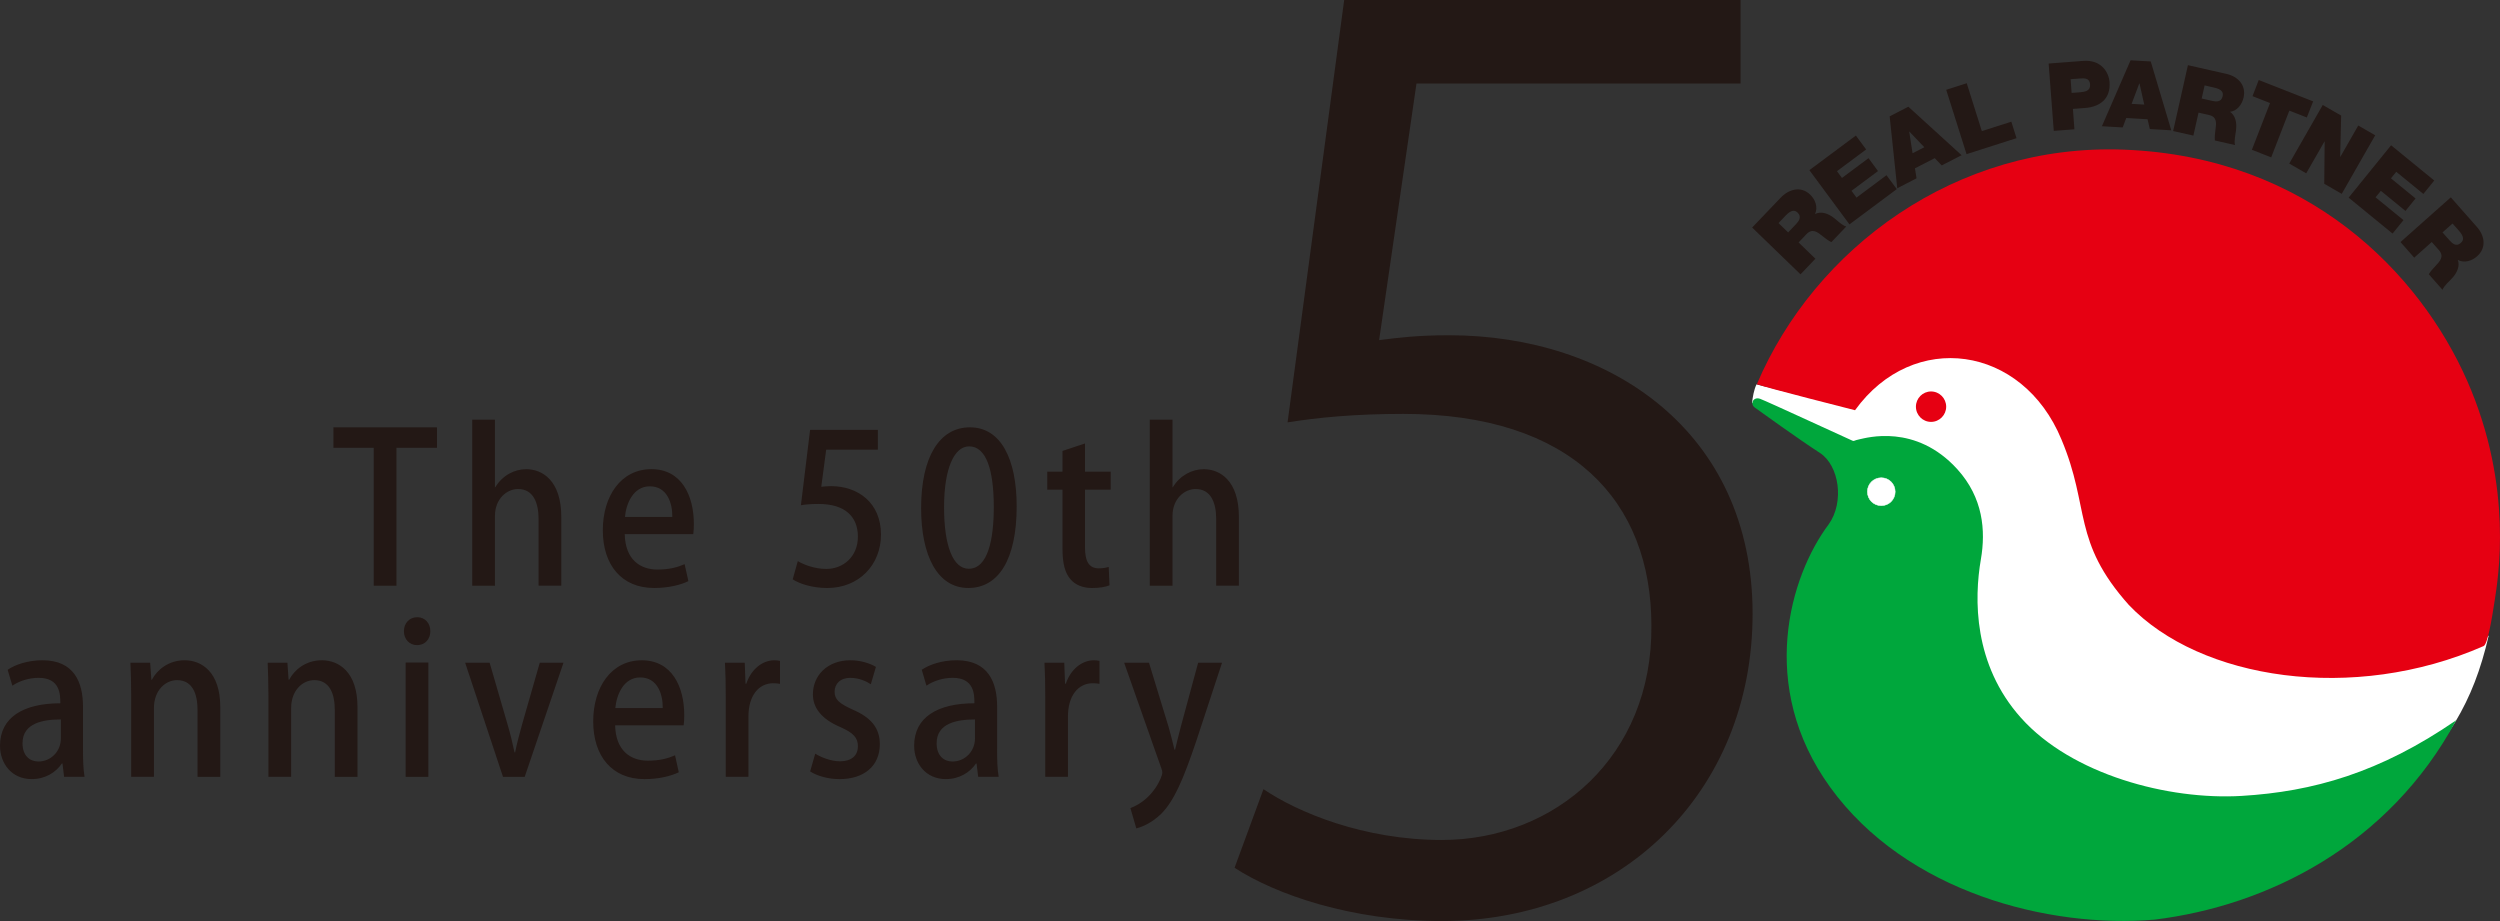 <svg xmlns="http://www.w3.org/2000/svg" width="190" height="70" viewBox="0 0 190 70"><rect x="0" y="0" width="190" height="70" fill="#333333" stroke="none"/><path fill="#231815" d="M33.21 34.034h-3.08v10.48h-1.726v-10.48H25.34v-1.557h7.87M42.657 44.513h-1.725V39.45c0-1.246-.402-2.284-1.562-2.284-.847 0-1.754.738-1.754 2.045v5.304H35.89v-12.62h1.726v5.13h.03c.535-.896 1.458-1.367 2.35-1.367 1.234 0 2.662.88 2.662 3.62v5.236zM52.316 44.167c-.582.284-1.49.52-2.605.52-2.467 0-3.897-1.747-3.897-4.39 0-2.58 1.37-4.642 3.69-4.642 2.306 0 3.23 2.03 3.23 4.168 0 .3-.015.552-.045.773H47.48c.042 1.95 1.19 2.69 2.485 2.69.906 0 1.53-.174 2.066-.41l.286 1.29zm-1.22-4.878c.016-1.038-.386-2.328-1.71-2.328-1.264 0-1.8 1.322-1.89 2.327h3.6zM66.718 32.666v1.51H62.79l-.373 2.817c.225-.017.43-.047.743-.047 2.04 0 3.795 1.258 3.795 3.682 0 2.28-1.65 4.06-4.09 4.06-1.103 0-2.1-.313-2.62-.66l.387-1.384c.446.265 1.263.594 2.17.594 1.265 0 2.398-.91 2.398-2.453 0-1.524-.982-2.484-2.977-2.484-.565 0-.982.032-1.354.096l.698-5.728h5.15zM70.005 38.614c0-3.87 1.385-6.137 3.707-6.137 2.365 0 3.555 2.423 3.555 6.01 0 4.014-1.367 6.2-3.675 6.2-2.335 0-3.587-2.437-3.587-6.073m5.523-.062c0-2.82-.566-4.628-1.875-4.628-1.13 0-1.904 1.67-1.904 4.628 0 2.94.682 4.673 1.875 4.673 1.455 0 1.903-2.22 1.903-4.673M80.75 34.27l1.71-.567v2.142h1.952v1.368H82.46v4.39c0 1.07.313 1.59 1.04 1.59.345 0 .553-.047.762-.11l.06 1.4c-.3.128-.76.206-1.34.206-.683 0-1.264-.237-1.623-.663-.416-.472-.61-1.196-.61-2.327v-4.486h-1.158v-1.368h1.158V34.27zM94.156 44.513H92.43V39.45c0-1.246-.403-2.284-1.562-2.284-.85 0-1.758.738-1.758 2.045v5.304h-1.726v-12.62h1.726v5.13h.03c.536-.896 1.46-1.367 2.35-1.367 1.235 0 2.665.88 2.665 3.62v5.236zM6.308 56.975c0 .74.018 1.498.12 2.064H4.87l-.12-1.01H4.7c-.46.677-1.263 1.183-2.29 1.183C.88 59.213 0 58.015 0 56.677c0-2.155 1.773-3.227 4.584-3.227 0-.646 0-1.934-1.65-1.934-.73 0-1.475.236-1.995.598l-.358-1.21c.578-.397 1.548-.724 2.647-.724 2.41 0 3.08 1.682 3.08 3.522v3.273zm-1.68-2.296c-1.352 0-2.916.268-2.916 1.81 0 .96.565 1.385 1.205 1.385.94 0 1.71-.755 1.71-1.763V54.68zM16.738 59.04h-1.725v-5.08c0-1.23-.385-2.27-1.562-2.27-.846 0-1.752.74-1.752 2.126v5.223h-1.73v-6.234c0-.955-.027-1.695-.058-2.437h1.5l.093 1.29h.042c.387-.74 1.25-1.478 2.486-1.478 1.282 0 2.708.88 2.708 3.555v5.302zM27.17 59.04h-1.727v-5.08c0-1.23-.386-2.27-1.56-2.27-.85 0-1.756.74-1.756 2.126v5.223H20.4v-6.234c0-.955-.03-1.695-.057-2.437h1.5l.09 1.29h.045c.386-.74 1.25-1.478 2.484-1.478 1.28 0 2.707.88 2.707 3.555v5.302zM31.695 49.03c-.596 0-.998-.472-.998-1.053 0-.614.415-1.07 1.013-1.07.594 0 .996.456.996 1.07 0 .58-.387 1.054-1.01 1.054m.86 10.01H30.83v-8.69h1.726v8.69zM42.824 50.37l-2.947 8.67h-1.65l-2.874-8.67h1.86l1.34 4.61c.223.755.4 1.476.552 2.2h.043c.146-.725.34-1.43.548-2.184l1.326-4.628h1.802zM51.587 58.693c-.58.28-1.49.52-2.604.52-2.472 0-3.9-1.748-3.9-4.392 0-2.578 1.37-4.64 3.69-4.64 2.308 0 3.23 2.03 3.23 4.168 0 .3-.015.553-.046.774H46.75c.045 1.95 1.19 2.688 2.486 2.688.906 0 1.53-.172 2.068-.408l.283 1.29zm-1.22-4.878c.016-1.04-.388-2.33-1.712-2.33-1.266 0-1.8 1.32-1.89 2.33h3.602zM59.28 51.973c-.148-.03-.314-.047-.508-.047-1.16 0-1.89 1.008-1.89 2.518v4.595h-1.725v-6.027c0-1.007-.016-1.84-.06-2.645H56.6l.06 1.592h.06c.37-1.104 1.233-1.778 2.126-1.778.165 0 .285.016.434.047v1.743zM66.182 52.004c-.327-.22-.893-.487-1.563-.487-.772 0-1.19.473-1.19 1.055 0 .6.37.896 1.37 1.354 1.353.582 2.068 1.367 2.068 2.627 0 1.668-1.207 2.66-3.067 2.66-.86 0-1.68-.236-2.23-.584l.387-1.352c.417.264 1.178.58 1.876.58.922 0 1.368-.47 1.368-1.134 0-.658-.34-1.02-1.324-1.46-1.458-.617-2.097-1.48-2.097-2.49 0-1.447 1.115-2.593 2.84-2.593.803 0 1.5.236 1.95.503l-.388 1.32zM75.78 56.975c0 .74.016 1.498.12 2.064h-1.56l-.12-1.01h-.045c-.46.677-1.264 1.183-2.29 1.183-1.534 0-2.41-1.198-2.41-2.536 0-2.155 1.768-3.227 4.58-3.227 0-.646 0-1.934-1.65-1.934-.73 0-1.474.236-1.995.598l-.357-1.21c.58-.397 1.547-.724 2.648-.724 2.41 0 3.082 1.682 3.082 3.522v3.273zM74.1 54.68c-1.354 0-2.916.268-2.916 1.81 0 .96.564 1.385 1.205 1.385.935 0 1.71-.755 1.71-1.763V54.68zM83.562 51.973c-.148-.03-.31-.047-.507-.047-1.158 0-1.89 1.008-1.89 2.518v4.595H79.44v-6.027c0-1.007-.016-1.84-.06-2.645h1.504l.06 1.592h.06c.37-1.104 1.234-1.778 2.127-1.778.163 0 .283.016.43.047v1.743zM92.874 50.37l-1.977 6.01c-.968 2.85-1.65 4.455-2.634 5.46-.743.725-1.502 1.022-1.905 1.116l-.447-1.54c1.787-.678 2.427-2.44 2.427-2.676 0-.097-.015-.204-.088-.38l-2.814-7.99h1.888l1.49 4.88c.162.563.326 1.224.446 1.726h.046c.116-.502.282-1.146.43-1.727l1.322-4.88h1.816zM132.283 0v6.347h-24.63l-2.84 19.502c1.465-.186 2.93-.37 5.31-.37 12.18 0 23.074 7.267 23.074 21.158 0 13.612-10.07 23.362-23.62 23.362-6.868 0-12.637-2.022-15.75-4.047l2.197-5.977c2.563 1.745 7.598 3.863 13.552 3.863 8.605 0 16.02-6.35 15.93-16.282 0-9.476-6.043-16.1-18.862-16.1-3.66 0-6.5.277-8.79.645L102.158 0h30.126z"/><path fill="#FFF" d="M158.39 38.05c-3.156-15.042-14.232-12.152-17.43-6.98l-7.466-1.857c-.205.435-.284.96-.34 1.396l7.365 5.216c0 16.293 15.532 23.602 20.953 25.417 4.71 1.577 19.997 2.218 25.12-6.358 1.178-1.974 1.942-3.966 2.55-6.573-8.93 3.244-27.357 5.924-30.752-10.26"/><path fill="#E60012" d="M133.522 29.2c.598.24 7.46 1.977 7.46 1.977 4.432-6.135 12.724-4.953 15.687 2.22 2.207 5.233.782 7.715 5.128 12.585 5.41 5.677 17.06 7.473 26.963 3.117.294-.144.602-1.92.84-3.48.233-1.56 1.478-8.546-2.088-16.664-3.584-8.153-12.086-17.035-26.07-17.58-12.796-.5-23.524 7.494-27.92 17.823"/><path fill="#00A73C" d="M186.676 54.733c-5.13 9.52-14.34 14.098-22.904 15.156-8.086.693-18.923-2.096-24.68-10.063-5.548-7.67-3.068-16.04-.104-19.988 1.192-1.676.802-4.468-.69-5.427-1.49-.958-4.55-3.16-4.938-3.44-.383-.275-.11-.844.407-.662.51.183 6.87 3.13 7.02 3.183.146.06.07-.014.548-.11.472-.09 4.25-1.23 7.43 2.288 1.95 2.158 2.16 4.648 1.782 6.835-.517 2.996-.58 8 3.05 12.053 3.85 4.307 11.195 6.264 16.77 5.93 5.41-.324 10.503-1.754 16.31-5.755"/><path fill="#FFF" d="M144.034 37.368c0 .59-.472 1.062-1.055 1.062-.586 0-1.057-.474-1.057-1.062 0-.582.47-1.058 1.056-1.058.582 0 1.054.476 1.054 1.058"/><path fill="none" stroke="#FFF" stroke-width=".039" d="M144.034 37.368c0 .59-.472 1.062-1.055 1.062-.586 0-1.057-.474-1.057-1.062 0-.582.47-1.058 1.056-1.058.582 0 1.054.476 1.054 1.058z"/><path fill="#E60012" d="M147.91 30.908c0 .636-.517 1.156-1.15 1.156-.635 0-1.15-.52-1.15-1.156 0-.64.516-1.157 1.15-1.157.634 0 1.15.52 1.15 1.158"/><path fill="#231815" d="M135.168 16.954l.526-.557c.438-.452.704-.457.93-.232.33.32.08.654-.13.873l-.595.625-.732-.71zm1.67 3.896l1.133-1.187-1.277-1.238.6-.632c.45-.47.846-.147 1.228.16.208.167.417.327.662.45l1.132-1.188c-.272-.056-.714-.476-.91-.632-.503-.403-1.032-.53-1.463-.32.242-.527.013-1.102-.37-1.47-.694-.67-1.606-.433-2.25.24l-2.16 2.26 3.678 3.557zM137.513 12.932l3.534-2.63.78 1.057-2.216 1.65.377.516 2.02-1.504.72.982-2.014 1.5.38.515 2.28-1.702.782 1.057-3.597 2.68M145.356 11.648l-.257-1.643.01-.007 1.14 1.192-.894.458zm-1.165 2.66l1.466-.755-.12-.76 1.503-.773.53.552 1.513-.775-4.047-3.687-1.422.734.577 5.463zM147.912 6.825l1.56-.5 1.147 3.64 2.242-.715.393 1.252-3.797 1.213M157.368 6.02l.7-.054c.383-.03.74-.028.778.44.04.513-.388.574-.79.61l-.613.045-.075-1.04zm-1.282 3.927l1.57-.12-.114-1.55.925-.07c1.168-.09 1.954-.734 1.857-1.974-.055-.73-.617-1.71-2-1.605l-2.628.2.39 5.12zM162.003 7.893l.583-1.552h.015l.362 1.607-.96-.054zm-2.26 1.702l1.583.09.268-.716 1.62.094.173.743 1.63.098-1.56-5.234-1.533-.088-2.18 5.013zM167.553 6.49l.72.167c.584.13.72.355.646.666-.1.45-.503.41-.787.346l-.805-.183.225-.996zM165.16 9.96l1.537.346.392-1.746.813.186c.61.138.54.645.47 1.13-.036.267-.064.53-.043.8l1.533.348c-.087-.26.04-.857.074-1.11.085-.634-.07-1.16-.453-1.414.553-.073.91-.566 1.03-1.085.213-.947-.432-1.604-1.304-1.8l-2.926-.662-1.125 5.008zM172.522 7.83l-1.332-.522.475-1.227 4.135 1.623-.48 1.224-1.33-.52-1.38 3.552-1.467-.577M176.53 7.977l1.398.807-.075 3.127.014.007 1.362-2.38 1.287.744-2.543 4.45-1.33-.765.032-3.215-.01-.007-1.393 2.428-1.29-.743M181.723 11.04l3.28 2.68-.827 1.02-2.06-1.683-.403.498 1.87 1.528-.767.948-1.87-1.528-.403.495 2.122 1.73-.83 1.024-3.338-2.73M186.393 16.986l.49.555c.397.455.375.71.134.925-.34.306-.643.038-.838-.184l-.547-.618.76-.676zm-3.955 1.41l1.042 1.185 1.334-1.187.555.63c.41.47.06.84-.278 1.197-.182.19-.36.388-.504.62l1.045 1.184c.082-.265.533-.676.708-.86.44-.465.617-.978.454-1.41.49.262 1.072.075 1.47-.28.72-.642.578-1.553-.015-2.223l-1.987-2.255-3.825 3.4z"/></svg>